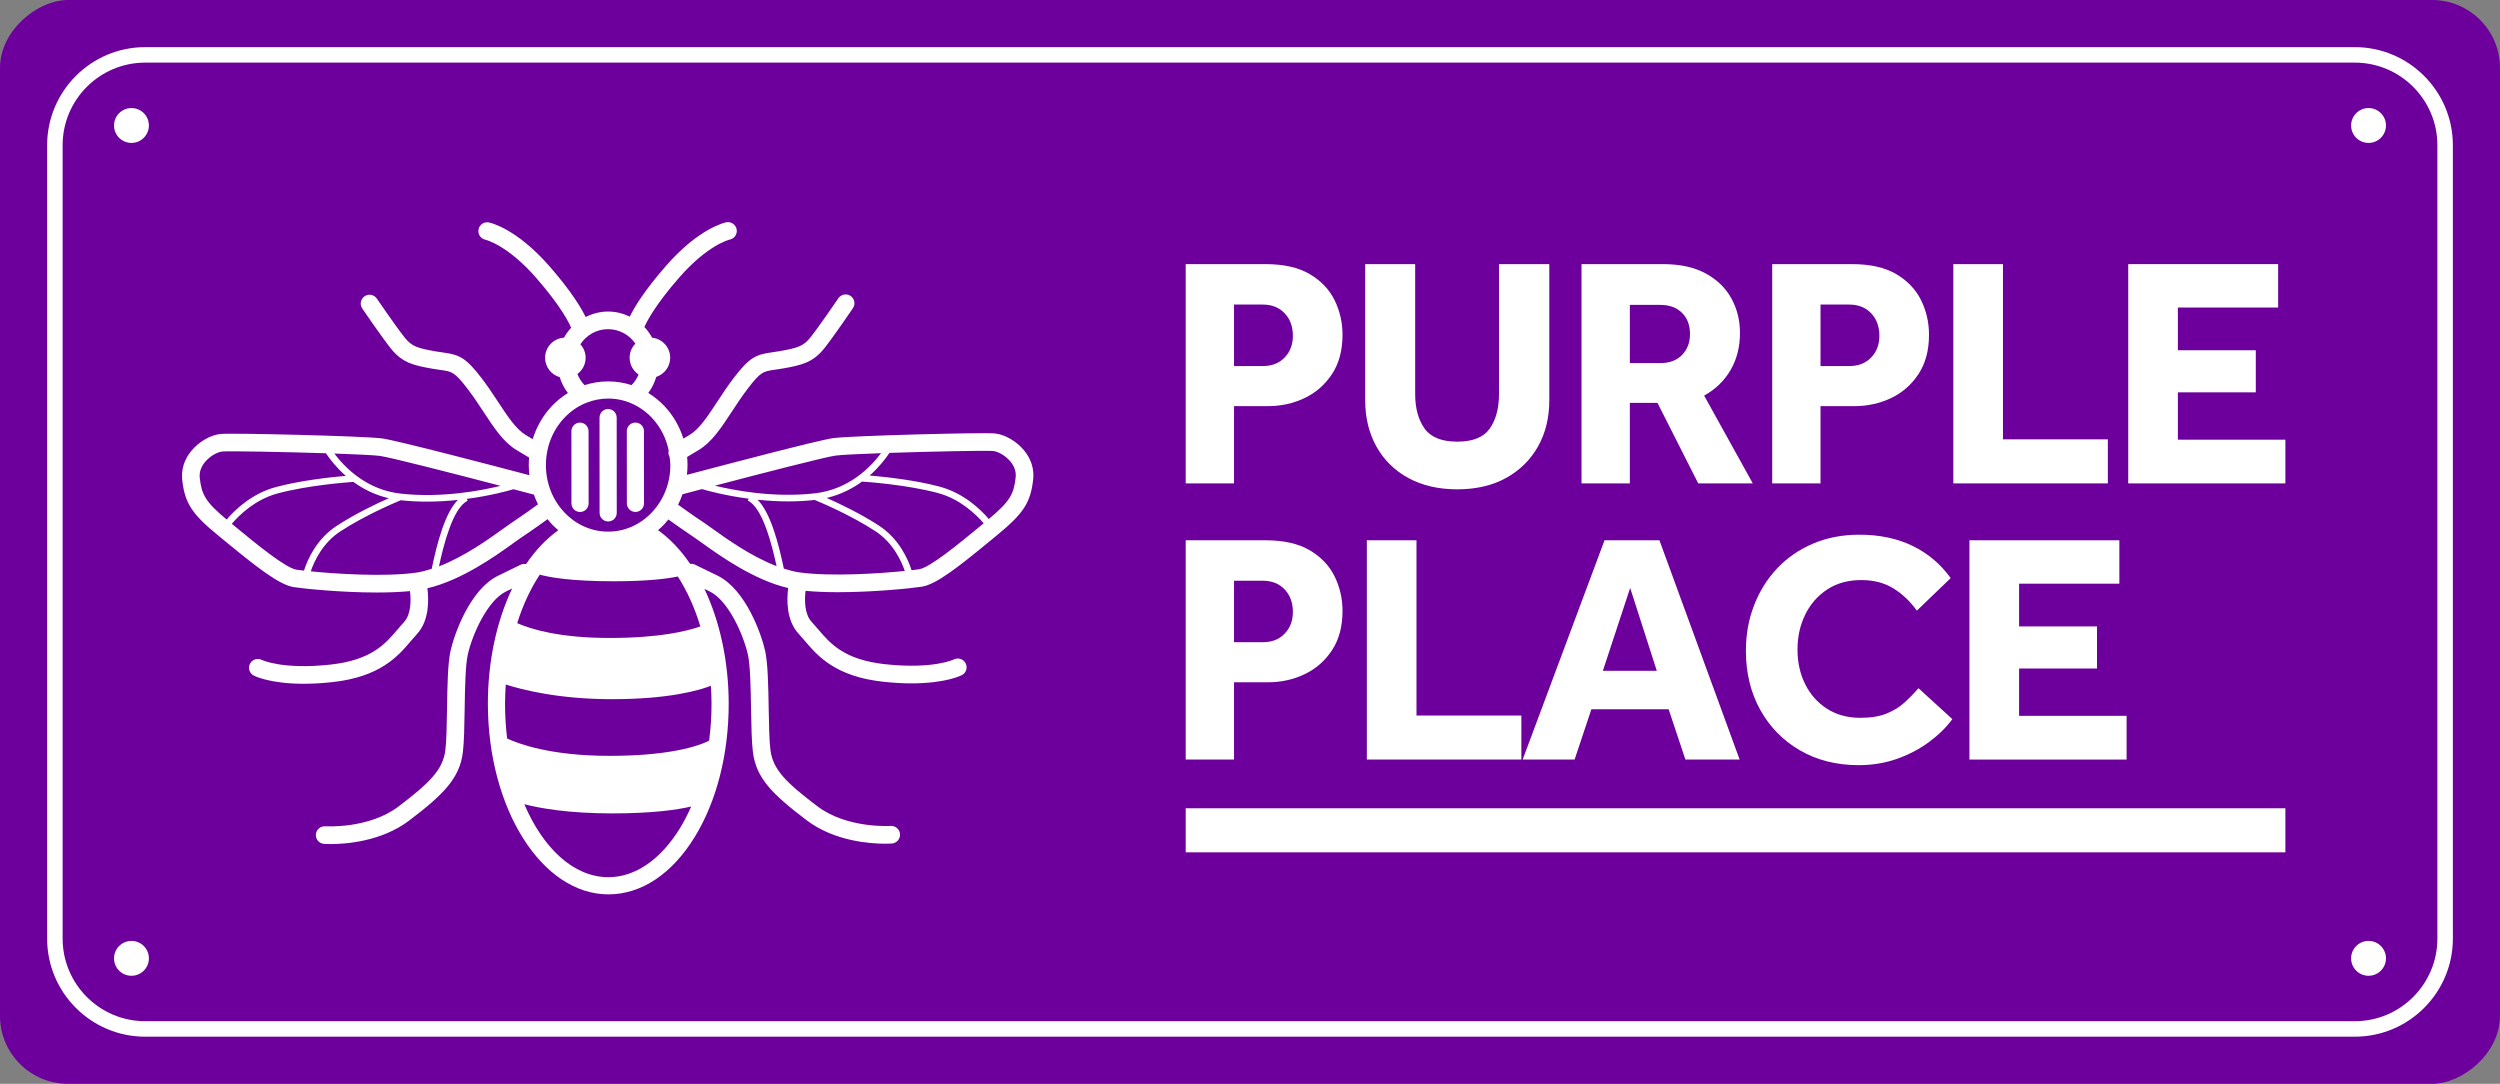 <?xml version="1.0" encoding="UTF-8"?>
<svg xmlns="http://www.w3.org/2000/svg" width="689.688" height="299" version="1.1" viewBox="0 0 689.688 299">
  <rect x="0" y="0" width="689.688" height="299" fill="#808080" stroke="none"/>
  <defs>
    <style>
      .cls-1 {
        fill: #fff;
      }

      .cls-2 {
        fill: #6d009d;
      }
    </style>
  </defs>
  <!-- Generator: Adobe Illustrator 28.6.0, SVG Export Plug-In . SVG Version: 1.2.0 Build 709)  -->
  <g>
    <g id="Guides">
      <g>
        <rect class="cls-2" x="195.344" y="-195.344" width="299" height="689.688" rx="18.749" ry="18.749" transform="translate(494.344 -195.344) rotate(90)"/>
        <path class="cls-1" d="M13.004,258.945V40.055c0-14.917,12.136-27.052,27.052-27.052h609.576c14.917,0,27.052,12.135,27.052,27.052v218.889c0,14.917-12.135,27.052-27.052,27.052H40.056c-14.916,0-27.052-12.135-27.052-27.052ZM40.056,17.276c-12.56,0-22.779,10.219-22.779,22.779v218.889c0,12.56,10.219,22.779,22.779,22.779h609.576c12.56,0,22.779-10.219,22.779-22.779V40.055c0-12.56-10.219-22.779-22.779-22.779H40.056Z"/>
        <g>
          <path class="cls-1" d="M282.53,124.26c-2.088-2.553-5.353-4.436-8.127-4.686-3.366-.309-39.524.615-44.532,1.288-4.003.537-30.846,7.608-40.365,10.132.097-.892.162-1.791.161-2.701-0-.75-.037-1.494-.104-2.232l3.202-1.923c3.613-2.172,6.166-6.06,9.119-10.562,1.354-2.061,2.753-4.191,4.343-6.282,3.613-4.748,4.349-4.851,7.458-5.288.665-.093,1.407-.197,2.255-.347,5.218-.925,8.321-1.639,11.46-5.564,2.523-3.159,7.685-10.755,7.903-11.077.754-1.112.465-2.625-.648-3.38-1.11-.755-2.624-.462-3.38.648-.053.077-5.271,7.759-7.679,10.771-1.932,2.419-3.43,2.911-8.504,3.809-.786.14-1.469.236-2.085.322-4.405.618-6.204,1.31-10.656,7.159-1.693,2.226-3.139,4.428-4.534,6.559-2.629,4.004-4.9,7.461-7.561,9.06l-1.724,1.036c-1.054-3.342-2.816-6.414-5.24-8.981-1.347-1.428-2.851-2.623-4.454-3.617,1.018-1.328,1.726-2.842,2.212-4.435,2.224-.74,3.837-2.815,3.835-5.287-.002-2.878-2.186-5.219-4.981-5.527-.596-1.066-1.288-2.068-2.132-2.939.579-1.344,2.826-5.902,9.61-13.665,7.871-9.006,13.777-10.423,13.93-10.459,1.304-.264,2.158-1.531,1.908-2.843-.253-1.321-1.552-2.185-2.847-1.932-.303.057-7.479,1.531-16.654,12.031-6.134,7.018-8.826,11.622-9.979,13.995-1.822-.872-3.838-1.402-5.989-1.402h-.012c-2.23.002-4.311.577-6.182,1.512-1.128-2.34-3.82-6.976-10.047-14.085-9.19-10.488-16.371-11.952-16.672-12.009-1.307-.25-2.559.605-2.824,1.912-.265,1.306.586,2.584,1.887,2.864.059.013,6.001,1.372,13.945,10.44,7.098,8.099,9.268,12.755,9.715,13.839-.767.821-1.409,1.744-1.962,2.731-2.916.193-5.227,2.595-5.225,5.559.002,2.543,1.712,4.665,4.037,5.342.487,1.581,1.245,3.06,2.259,4.375-1.6.996-3.101,2.192-4.446,3.62-2.449,2.602-4.224,5.717-5.269,9.107l-1.925-1.153c-2.665-1.596-4.938-5.05-7.57-9.05-1.402-2.129-2.85-4.328-4.546-6.553-4.458-5.843-6.257-6.532-10.665-7.146-.615-.085-1.299-.18-2.085-.318-5.073-.891-6.574-1.381-8.51-3.797-2.409-3.009-7.641-10.686-7.694-10.762-.755-1.112-2.273-1.397-3.38-.642-1.112.757-1.399,2.27-.642,3.38.219.322,5.391,7.91,7.918,11.067,3.143,3.921,6.248,4.63,11.466,5.547.851.149,1.59.253,2.258.346,3.106.431,3.845.534,7.464,5.277,1.593,2.089,2.995,4.218,4.349,6.276,2.962,4.499,5.518,8.383,9.134,10.55l3.436,2.059c-.058.692-.095,1.389-.094,2.092 0.0.934.071,1.856.174,2.769-9.298-2.453-36.587-9.61-40.628-10.146-5.012-.663-41.181-1.54-44.531-1.228-2.775.253-6.039,2.142-8.124,4.698-1.946,2.386-2.806,5.147-2.49,7.982.714,6.387,2.663,9.396,9.935,15.336l2.083,1.709c8.454,6.947,14.746,11.912,18.752,12.526,2.997.459,13.163,1.487,22.936,1.487,3.178,0,6.303-.114,9.136-.386.317,2.623.278,6.458-1.657,8.545-.593.64-1.175,1.325-1.776,2.033-3.36,3.962-7.167,8.452-18.535,9.696-13.205,1.443-18.852-1.268-18.883-1.282-1.184-.62-2.659-.168-3.286,1.022-.626,1.19-.168,2.66,1.022,3.286.216.113,4.44,2.264,13.815,2.264,2.304,0,4.92-.13,7.862-.452,13.296-1.455,18.163-7.195,21.717-11.386.554-.652,1.087-1.282,1.634-1.871,3.415-3.684,3.3-9.385,2.883-12.641,9.384-2.178,18.819-8.921,23.55-12.333.872-.627,1.59-1.147,2.129-1.506,3.548-2.369,7.055-4.91,7.483-5.221.377.468.759.931,1.174,1.371.567.601,1.165,1.156,1.781,1.682-3.32,2.373-6.307,5.533-8.885,9.329-.485-.083-.991-.064-1.467.167l-6.236,3.04c-7.865,3.832-12.161,16.304-13.153,20.784-.76,3.421-.863,9.784-.96,15.938-.074,4.554-.144,8.854-.465,11.43-.674,5.427-4.364,9.023-12.929,15.531-8.175,6.21-20.075,5.458-20.189,5.452-1.347-.081-2.503.917-2.599,2.255-.094,1.338.911,2.503,2.25,2.6.115.007.766.052,1.808.052,4.043,0,13.994-.649,21.674-6.484,9.528-7.239,13.927-11.672,14.814-18.805.353-2.836.424-7.264.501-11.953.091-5.636.194-12.022.848-14.964,1.234-5.572,5.433-14.976,10.532-17.461l1.725-.841c-4.264,8.943-6.707,20.03-6.701,31.83.021,28.984,14.931,52.556,33.24,52.553h.015c9.093-.006,17.555-5.634,23.821-15.849,6.048-9.855,9.372-22.907,9.36-36.749-.008-11.758-2.468-22.782-6.701-31.685l1.448.704c5.1,2.476,9.313,11.875,10.553,17.448.66,2.943.771,9.337.869,14.98.082,4.682.159,9.103.515,11.935.898,7.133,5.306,11.559,14.84,18.783,7.659,5.802,17.564,6.456,21.636,6.456,1.069,0,1.737-.046,1.855-.054,1.34-.099,2.344-1.263,2.247-2.601-.097-1.34-1.257-2.326-2.603-2.253-.118.016-12.013.774-20.196-5.425-8.571-6.496-12.267-10.086-12.95-15.513-.324-2.572-.398-6.867-.477-11.413-.109-6.161-.221-12.532-.983-15.955-1.001-4.48-5.315-16.945-13.179-20.766l-6.242-3.033c-.413-.202-.847-.234-1.273-.196-2.579-3.785-5.552-6.938-8.85-9.289.614-.526,1.21-1.082,1.775-1.682.382-.406.732-.837,1.082-1.267.852.615,4.089,2.938,7.342,5.105.539.359,1.26.877,2.132,1.505,4.739,3.406,14.182,10.135,23.564,12.299-.412,3.257-.518,8.959,2.904,12.639.545.587,1.081,1.216,1.634,1.867,3.557,4.189,8.433,9.923,21.73,11.358,2.909.315,5.497.442,7.782.442,9.431,0,13.677-2.167,13.892-2.282,1.181-.621,1.628-2.071,1.019-3.257-.607-1.188-2.067-1.656-3.262-1.06-.056.027-5.686,2.747-18.906,1.319-11.372-1.229-15.185-5.714-18.547-9.671-.601-.708-1.184-1.393-1.778-2.032-1.939-2.084-1.983-5.919-1.67-8.543,2.782.264,5.844.375,8.96.375,9.826,0,20.099-1.053,23.111-1.518,4.002-.618,10.285-5.587,18.724-12.541l2.094-1.721c7.264-5.952,9.21-8.964,9.911-15.348.315-2.838-.551-5.599-2.5-7.982ZM230.519,125.685c1.575-.211,6.523-.449,12.544-.664-2.827,3.785-8.822,10.005-18.266,11.076-11.273,1.278-22.172-.792-27.576-2.107,12.849-3.379,30.44-7.922,33.297-8.305ZM159.294,103.173c1.369-1.02,2.267-2.638,2.266-4.476-.001-1.434-.557-2.727-1.445-3.716,1.625-2.503,4.431-4.17,7.63-4.172h.006c3.125,0,5.887,1.585,7.528,3.993-.975,1.007-1.58,2.375-1.58,3.888.001,1.928.978,3.627,2.463,4.631-.44,1.087-1.096,2.067-1.926,2.92-2.069-.671-4.244-1.022-6.472-1.022h-.015c-2.229.002-4.404.355-6.474,1.029-.875-.893-1.542-1.928-1.983-3.074ZM138.086,134.031c-5.401,1.322-16.297,3.405-27.575,2.142-9.445-1.059-15.448-7.272-18.279-11.054,6.021.208,10.969.44,12.545.648,2.858.38,20.456,4.901,33.31,8.263ZM55.11,131.855c-.172-1.528.308-2.997,1.424-4.367,1.424-1.746,3.533-2.812,4.795-2.927,1.871-.173,16.665.098,28.585.481,1.08,1.616,2.88,3.959,5.478,6.236-3.964.342-12.331,1.227-19.224,3.071-6.736,1.8-11.383,6.325-13.634,8.98-5.902-4.914-6.913-6.903-7.423-11.474ZM65.38,145.681l-1.436-1.179c2.111-2.469,6.49-6.731,12.694-8.389,8.365-2.238,18.98-3.04,20.85-3.168,2.624,1.914,5.862,3.594,9.755,4.5-3.392,1.509-9.258,4.297-14.348,7.618-5.561,3.629-8.035,9.224-9.039,12.36-.884-.101-1.592-.193-2.078-.267-2.993-.458-11.059-7.087-16.398-11.475ZM85.73,157.621c1.008-2.939,3.321-7.871,8.164-11.03,6.915-4.512,15.331-8.037,16.659-8.584,2.435.263,4.851.382,7.201.382,3.002,0,5.882-.188,8.56-.471-3.528,3.573-5.693,11.673-7.221,19.015-1.453.462-2.903.851-4.325,1.05-8.653,1.208-22.006.342-29.039-.362ZM148.288,139.227c-.012.009-3.707,2.702-7.402,5.168-.574.384-1.343.938-2.27,1.606-3.711,2.675-10.504,7.547-17.514,10.242,1.215-5.696,3.825-16.201,7.912-18.09l-.242-.524c6.471-.862,11.342-2.203,12.886-2.66,2.139.562,4.054,1.068,5.633,1.486.331.925.697,1.834,1.139,2.708-.045.029-.098.033-.142.065ZM150.605,128.318c-.003-4.929,1.796-9.556,5.067-13.031,1.639-1.742,3.551-3.083,5.631-3.987.187-.053.364-.106.535-.204,1.873-.737,3.865-1.142,5.918-1.143h.009c4.555,0,8.845,1.889,12.084,5.318,2.357,2.498,3.919,5.607,4.629,8.984-.152.59-.075,1.232.246,1.8.085.744.206,1.479.207,2.241.003,4.929-1.796,9.556-5.067,13.032-3.233,3.436-7.526,5.331-12.081,5.334h-.012c-4.555,0-8.845-1.889-12.084-5.318-3.274-3.472-5.079-8.097-5.082-13.026ZM169.385,160.357c9.192-.006,14.56-.677,17.606-1.313,2.541,3.942,4.653,8.607,6.215,13.771-3.594,1.282-11.202,3.172-24.957,3.181-13.994.009-21.889-2.465-25.57-4.089,1.591-5.018,3.699-9.557,6.236-13.375,2.585.712,8.543,1.832,20.47,1.824ZM167.845,241.995h-.012c-9.554-.001-18.009-7.97-23.184-20.132,4.468,1.151,12.323,2.54,24.312,2.532,10.981-.007,17.726-.96,21.72-1.9-.92,2.073-1.919,4.068-3.049,5.91-5.374,8.758-12.402,13.584-19.787,13.59ZM195.635,204.321c-1.315.712-8.687,4.191-27.365,4.203-16.471.011-25.364-3.378-28.362-4.793-.377-3.089-.578-6.284-.58-9.557-.001-1.797.08-3.574.201-5.338,4.446,1.439,14.569,4.059,29.411,4.049,15.331-.01,23.62-2.328,27.174-3.688.106,1.633.179,3.276.18,4.939.002,3.47-.232,6.874-.66,10.185ZM194.434,144.359c-3.586-2.387-7.141-4.963-7.367-5.127.473-.927.867-1.892,1.214-2.877,1.529-.407,3.344-.889,5.369-1.424,1.542.455,6.415,1.791,12.889,2.644l-.243.525c4.09,1.885,6.715,12.386,7.938,18.081-7.013-2.684-13.812-7.548-17.526-10.218-.93-.668-1.699-1.222-2.276-1.605ZM220.569,157.913c-1.423-.197-2.874-.584-4.327-1.044-1.537-7.339-3.714-15.438-7.245-19.005,2.649.276,5.496.46,8.463.46,2.379,0,4.831-.121,7.297-.392,1.326.542,9.751,4.059,16.674,8.563,4.846,3.153,7.166,8.082,8.178,11.019-7.03.713-20.377,1.594-29.04.399ZM253.559,157.043c-.487.075-1.195.168-2.078.27-1.007-3.134-3.487-8.727-9.055-12.35-5.094-3.313-10.965-6.093-14.359-7.598,3.892-.911,7.127-2.596,9.749-4.513,1.866.125,12.485.914,20.855,3.14,6.193,1.647,10.584,5.907,12.703,8.374l-1.446,1.19c-5.327,4.39-13.38,11.024-16.368,11.486ZM280.195,131.708c-.505,4.569-1.514,6.56-7.409,11.481-2.254-2.651-6.906-7.169-13.644-8.961-6.898-1.835-15.267-2.709-19.232-3.046,2.594-2.28,4.391-4.624,5.469-6.242,11.918-.397,26.709-.687,28.585-.52,1.263.113,3.371,1.176,4.799,2.921,1.119,1.368,1.599,2.836,1.431,4.367Z"/>
          <path class="cls-1" d="M167.778,143.86h.003c1.307-.001,2.364-1.061,2.364-2.369l-.018-26.288c0-1.307-1.06-2.366-2.367-2.366h-.003c-1.307.001-2.364,1.061-2.364,2.369l.018,26.288c0,1.307,1.06,2.366,2.367,2.366Z"/>
          <path class="cls-1" d="M175.298,141.234c1.31,0,2.367-1.061,2.367-2.369l-.012-19.924c0-1.307-1.06-2.366-2.367-2.366-1.31,0-2.367,1.061-2.367,2.369l.012,19.924c0,1.307,1.06,2.366,2.367,2.366Z"/>
          <path class="cls-1" d="M160.016,141.244h.003c1.307-.001,2.364-1.061,2.364-2.369l-.015-19.924c0-1.307-1.06-2.366-2.367-2.366h-.003c-1.307.001-2.364,1.061-2.364,2.369l.015,19.924c0,1.307,1.06,2.366,2.367,2.366Z"/>
        </g>
        <g>
          <g>
            <circle class="cls-1" cx="36.266" cy="264.382" r="4.81"/>
            <circle class="cls-1" cx="36.266" cy="34.618" r="4.81"/>
          </g>
          <g>
            <circle class="cls-1" cx="653.422" cy="264.382" r="4.81"/>
            <circle class="cls-1" cx="653.422" cy="34.618" r="4.81"/>
          </g>
        </g>
        <g>
          <g>
            <path class="cls-1" d="M327.105,133.358v-60.493h22.04c5.017,0,9.084.923,12.198,2.765,3.114,1.846,5.396,4.25,6.848,7.211,1.451,2.964,2.175,6.138,2.175,9.523,0,4.294-.967,7.906-2.902,10.837-1.936,2.933-4.46,5.141-7.573,6.621-3.116,1.483-6.485,2.221-10.113,2.221h-9.342v21.313h-13.332ZM340.436,100.981h7.982c2.478,0,4.475-.785,5.986-2.358s2.267-3.568,2.267-5.987c0-2.538-.756-4.609-2.267-6.212-1.511-1.601-3.537-2.404-6.076-2.404h-7.892v16.961Z"/>
            <path class="cls-1" d="M376.624,110.413v-37.548h13.785v35.825c0,3.931.863,7.105,2.586,9.523,1.722,2.418,4.73,3.628,9.024,3.628,4.292,0,7.286-1.21,8.979-3.628,1.692-2.418,2.538-5.592,2.538-9.523v-35.825h13.877v37.548c0,4.838-1.043,9.1-3.128,12.788-2.087,3.688-5.02,6.575-8.799,8.66-3.778,2.087-8.269,3.13-13.468,3.13-5.141,0-9.613-1.029-13.424-3.084-3.809-2.055-6.756-4.942-8.843-8.662-2.085-3.718-3.128-7.994-3.128-12.832Z"/>
            <path class="cls-1" d="M436.301,133.358v-60.493h22.493c4.715,0,8.644.861,11.79,2.584,3.142,1.724,5.5,4.021,7.073,6.893,1.571,2.873,2.358,6.032,2.358,9.479,0,3.869-.861,7.286-2.584,10.248-1.724,2.964-4.157,5.321-7.3,7.075l13.422,24.215h-15.055l-11.247-22.22h-7.619v22.22h-13.332ZM449.632,100.164h8.435c2.54,0,4.535-.755,5.986-2.267,1.451-1.511,2.177-3.415,2.177-5.715,0-2.478-.74-4.443-2.221-5.895-1.483-1.451-3.463-2.175-5.941-2.175h-8.435v16.052Z"/>
            <path class="cls-1" d="M488.904,133.358v-60.493h22.04c5.017,0,9.084.923,12.198,2.765,3.114,1.846,5.396,4.25,6.848,7.211,1.451,2.964,2.175,6.138,2.175,9.523,0,4.294-.967,7.906-2.902,10.837-1.936,2.933-4.46,5.141-7.573,6.621-3.116,1.483-6.485,2.221-10.113,2.221h-9.342v21.313h-13.332ZM502.236,100.981h7.982c2.478,0,4.475-.785,5.986-2.358s2.267-3.568,2.267-5.987c0-2.538-.756-4.609-2.267-6.212-1.511-1.601-3.537-2.404-6.076-2.404h-7.892v16.961Z"/>
            <path class="cls-1" d="M538.875,133.358v-60.493h13.696v48.34s28.932,0,28.932,0v12.154h-42.628Z"/>
            <path class="cls-1" d="M587.126,133.358v-60.493h41.357v11.971h-27.662v11.79h21.496v11.61h-21.496v13.061h29.659v12.061h-43.353Z"/>
            <path class="cls-1" d="M327.105,209.543v-60.493h22.04c5.017,0,9.084.923,12.198,2.765,3.114,1.846,5.396,4.25,6.848,7.211,1.451,2.964,2.175,6.138,2.175,9.523,0,4.294-.967,7.906-2.902,10.837-1.936,2.933-4.46,5.141-7.573,6.621-3.116,1.483-6.485,2.221-10.113,2.221h-9.342v21.313s-13.332,0-13.332,0ZM340.436,177.165h7.982c2.478,0,4.475-.785,5.986-2.358,1.511-1.573,2.267-3.568,2.267-5.987,0-2.538-.756-4.609-2.267-6.212-1.511-1.601-3.537-2.404-6.076-2.404h-7.892v16.961Z"/>
            <path class="cls-1" d="M377.078,209.543v-60.493h13.695v48.34h28.932v12.154s-42.627,0-42.627,0Z"/>
            <path class="cls-1" d="M420.064,209.543l22.584-60.493h15.147s22.128,60.493,22.128,60.493h-14.965l-4.625-13.875h-21.313l-4.625,13.875h-14.331ZM442.194,185.055h14.874l-7.346-22.855-7.528,22.855Z"/>
            <path class="cls-1" d="M529.264,189.862l9.341,8.526c-1.693,2.298-3.855,4.414-6.483,6.349-2.631,1.934-5.578,3.477-8.843,4.625-3.266,1.148-6.774,1.724-10.522,1.724-6.108,0-11.503-1.36-16.189-4.081-4.685-2.721-8.343-6.455-10.974-11.202-2.631-4.746-3.945-10.171-3.945-16.279,0-4.475.755-8.662,2.267-12.561,1.511-3.901,3.642-7.302,6.393-10.203,2.751-2.903,6.046-5.171,9.886-6.802,3.839-1.633,8.086-2.45,12.743-2.45,5.562,0,10.46,1.029,14.692,3.084,4.232,2.057,7.739,5.02,10.52,8.889l-9.341,8.979c-1.814-2.54-3.961-4.581-6.439-6.122-2.48-1.543-5.442-2.313-8.889-2.313-3.628,0-6.756.861-9.387,2.584-2.631,1.724-4.657,4.037-6.078,6.939-1.421,2.902-2.131,6.108-2.131,9.613,0,3.569.71,6.772,2.131,9.613,1.421,2.843,3.431,5.095,6.032,6.758,2.599,1.663,5.653,2.494,9.16,2.494,2.903,0,5.321-.393,7.256-1.18,1.934-.785,3.584-1.798,4.944-3.038,1.36-1.238,2.645-2.554,3.855-3.945Z"/>
            <path class="cls-1" d="M543.32,209.543v-60.493h41.358v11.971h-27.662v11.79h21.496v11.61h-21.496v13.061h29.659v12.061h-43.354Z"/>
          </g>
          <rect class="cls-1" x="327.105" y="222.983" width="303.374" height="12.154"/>
        </g>
      </g>
    </g>
  </g>
</svg>